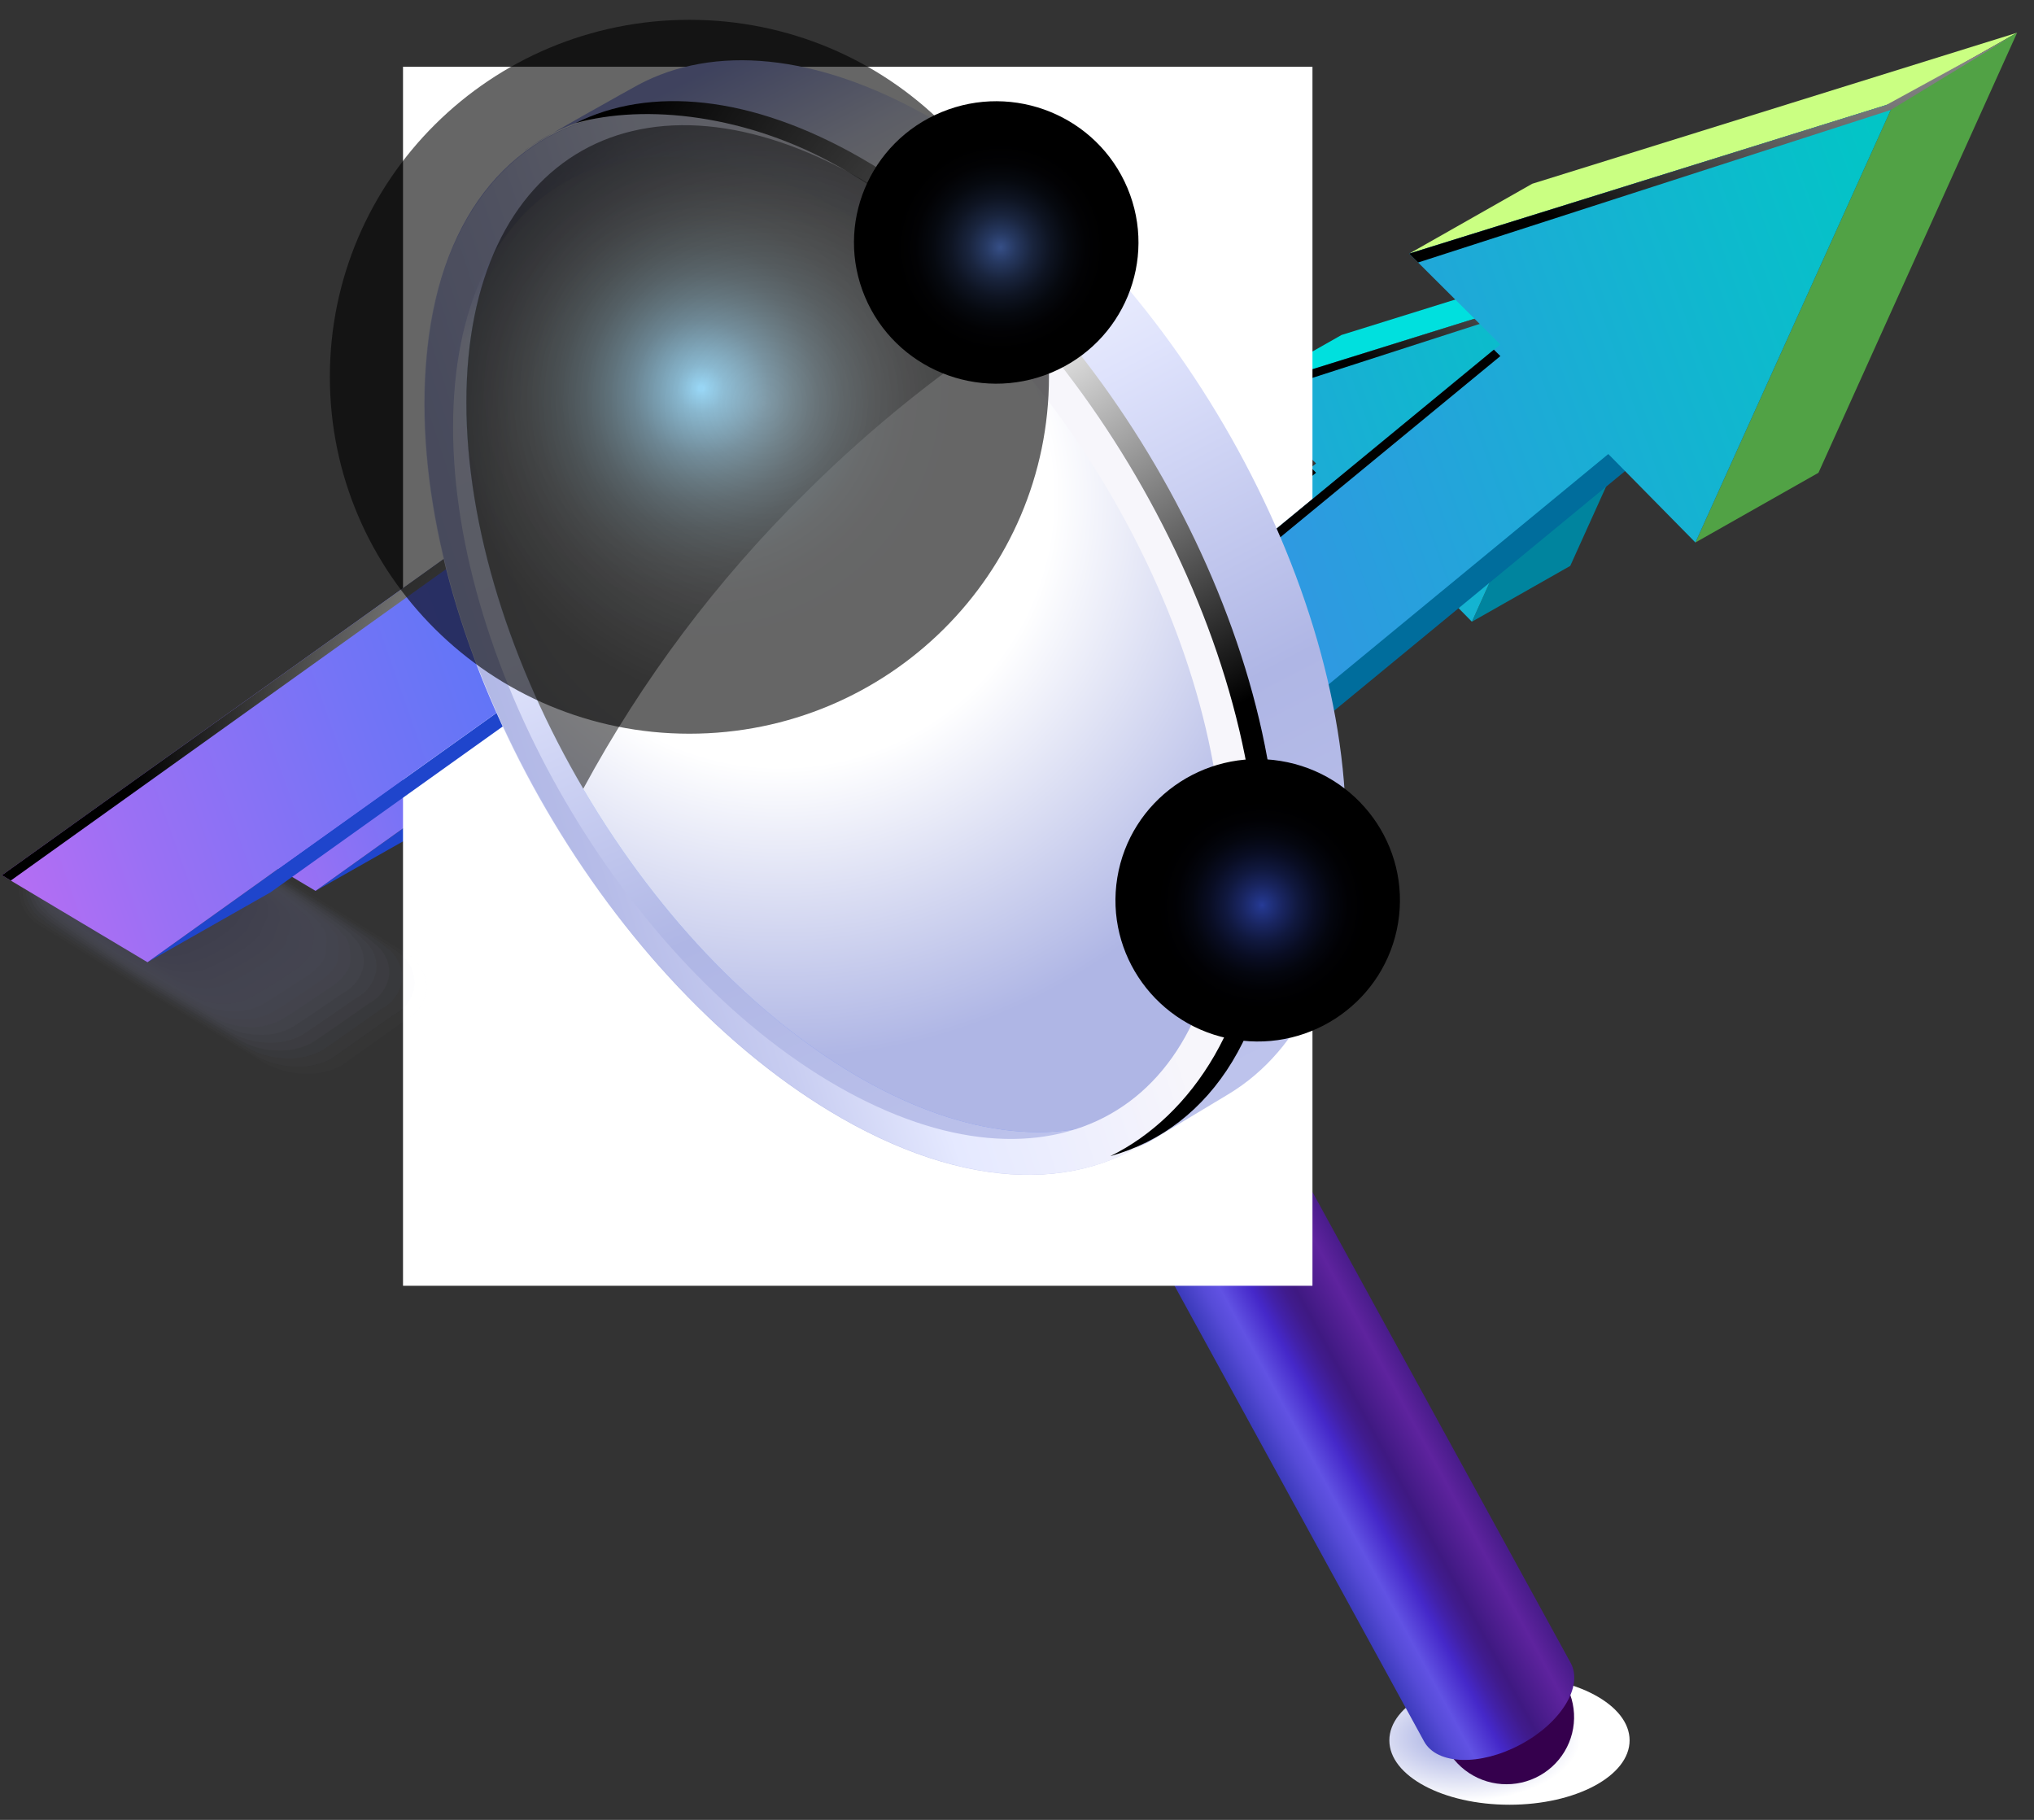 <svg viewBox="0 0 95 85" fill="none" xmlns="http://www.w3.org/2000/svg">
<rect x="0" y="0" width="95" height="85" fill="#333333" stroke="none"/>
<g clip-path="url(#clip0_1_2425)">
<path style="mix-blend-mode:multiply" d="M70.501 84.293C73.6 84.293 76.112 82.947 76.112 81.286C76.112 79.625 73.6 78.278 70.501 78.278C67.403 78.278 64.891 79.625 64.891 81.286C64.891 82.947 67.403 84.293 70.501 84.293Z" fill="url(#paint0_radial_1_2425)"/>
<path d="M48.029 40.11L52.622 37.502L70.083 23.107L65.49 25.715L48.029 40.11Z" fill="#00719E"/>
<path d="M14.738 41.61L19.331 39.01L38.607 25.232L34.014 27.84L14.738 41.61Z" fill="#1F45CC"/>
<path d="M34.295 20.484L38.888 17.876L52.743 30.018L48.143 32.618L34.295 20.484Z" fill="url(#paint1_linear_1_2425)"/>
<path d="M58.065 18.253L62.659 15.645L80.758 10.007L76.165 12.615L58.065 18.253Z" fill="#00E0DE"/>
<path d="M68.747 29.038L73.34 26.431L80.758 10.007L76.165 12.615L68.747 29.038Z" fill="#00849E"/>
<path d="M58.065 18.253L61.353 21.532L61.467 21.645L48.143 32.619L34.295 20.484L9.302 38.369L14.738 41.61L34.014 27.84L48.036 40.126L65.498 25.737L65.566 25.805L68.747 29.038L76.165 12.615L58.065 18.253Z" fill="url(#paint2_linear_1_2425)"/>
<path style="mix-blend-mode:color-dodge" d="M76.036 12.894L80.492 10.181L75.861 12.706L58.065 18.253L58.4 18.584L76.036 12.894Z" fill="url(#paint3_radial_1_2425)"/>
<path style="mix-blend-mode:color-dodge" d="M34.295 20.921L48.143 33.056L61.467 22.082L61.353 21.961L61.231 21.841L48.143 32.619L34.295 20.484L9.302 38.369L9.636 38.565L34.295 20.921Z" fill="url(#paint4_radial_1_2425)"/>
<path d="M73.143 78.716C73.439 79.261 73.565 79.882 73.505 80.499C73.446 81.116 73.204 81.702 72.809 82.183C72.414 82.663 71.885 83.016 71.288 83.198C70.691 83.38 70.053 83.382 69.455 83.204C68.857 83.026 68.325 82.676 67.927 82.198C67.53 81.721 67.283 81.137 67.22 80.52C67.156 79.903 67.278 79.282 67.57 78.734C67.862 78.186 68.312 77.736 68.861 77.442C69.227 77.246 69.627 77.124 70.04 77.082C70.453 77.04 70.871 77.079 71.268 77.197C71.666 77.316 72.036 77.51 72.358 77.771C72.68 78.032 72.946 78.353 73.143 78.716Z" fill="#35004D"/>
<path d="M60.601 54.401L53.768 58.064L66.515 81.338C67.115 82.431 69.127 82.492 71.017 81.482C72.908 80.472 73.955 78.768 73.363 77.675L60.601 54.401Z" fill="url(#paint5_linear_1_2425)"/>
<path d="M60.609 54.416C61.201 55.509 60.153 57.212 58.263 58.222C56.373 59.232 54.353 59.172 53.761 58.079C53.169 56.986 54.224 55.275 56.114 54.265C58.005 53.255 60.017 53.323 60.609 54.416Z" fill="url(#paint6_linear_1_2425)"/>
<path d="M56.585 50.376L52.478 52.554L54.915 56.948C55.264 57.596 56.433 57.634 57.587 57.031C58.741 56.428 59.341 55.418 58.984 54.77L56.585 50.376Z" fill="url(#paint7_linear_1_2425)"/>
<g style="mix-blend-mode:darken">
<path d="M61.3 3.118H18.823V60.054H61.3V3.118Z" fill="white"/>
</g>
<g opacity="0.2">
<path opacity="0.05" d="M1.839 40.141C1.566 40.283 1.335 40.493 1.169 40.751C1.002 41.008 0.906 41.305 0.89 41.61C0.898 41.956 0.999 42.293 1.184 42.586C1.368 42.879 1.629 43.118 1.938 43.276C1.938 43.276 7.252 46.585 7.313 46.6L11.185 48.944L12.369 49.66C12.97 49.986 13.643 50.158 14.328 50.157C14.891 50.169 15.448 50.037 15.945 49.773C15.945 49.773 18.982 47.617 18.982 47.61C19.255 47.467 19.485 47.257 19.652 46.999C19.818 46.742 19.914 46.446 19.931 46.14C19.922 45.794 19.821 45.456 19.636 45.162C19.452 44.868 19.192 44.628 18.883 44.467C18.883 44.467 13.569 41.173 13.569 41.151L9.697 38.814L8.619 38.158C8.019 37.832 7.345 37.663 6.66 37.669C6.098 37.655 5.541 37.784 5.043 38.045C5.043 38.045 1.855 40.141 1.839 40.141Z" fill="#ABB2E2"/>
<path opacity="0.1" d="M1.991 40.141C1.724 40.279 1.497 40.482 1.331 40.731C1.165 40.98 1.066 41.267 1.042 41.565C1.044 41.89 1.133 42.208 1.3 42.488C1.467 42.767 1.705 42.998 1.991 43.156C1.93 43.156 7.032 46.351 7.108 46.389L10.851 48.65L11.997 49.343C12.577 49.658 13.227 49.821 13.888 49.818C14.431 49.835 14.97 49.713 15.452 49.464C15.452 49.464 18.375 47.406 18.405 47.384C18.672 47.248 18.9 47.046 19.066 46.798C19.232 46.55 19.331 46.264 19.354 45.967C19.356 45.637 19.269 45.313 19.102 45.028C18.935 44.743 18.695 44.508 18.405 44.346C18.473 44.309 13.387 41.166 13.311 41.12L9.568 38.859L8.528 38.234C7.946 37.917 7.293 37.751 6.63 37.751C6.086 37.738 5.548 37.862 5.066 38.113C5.028 38.098 2.022 40.088 1.991 40.141Z" fill="#A7ADDF"/>
<path opacity="0.14" d="M2.151 40.058C1.89 40.191 1.668 40.386 1.502 40.625C1.336 40.864 1.233 41.141 1.202 41.429C1.187 41.743 1.259 42.054 1.408 42.33C1.558 42.606 1.781 42.837 2.052 42.997C1.953 43.05 6.797 46.072 6.903 46.14L10.517 48.311L11.625 48.974C12.187 49.276 12.816 49.434 13.455 49.434C13.982 49.449 14.504 49.333 14.973 49.095C15.034 49.095 17.79 47.143 17.828 47.112C18.088 46.98 18.311 46.785 18.476 46.545C18.642 46.306 18.745 46.029 18.777 45.741C18.791 45.428 18.72 45.116 18.57 44.84C18.42 44.564 18.198 44.334 17.927 44.173C18.025 44.12 13.197 41.105 13.091 41.038L9.477 38.874L8.475 38.264C7.912 37.963 7.284 37.805 6.645 37.804C6.118 37.784 5.594 37.901 5.127 38.143C5.058 38.143 2.188 40.028 2.151 40.058Z" fill="#A3A9DC"/>
<path opacity="0.19" d="M2.303 40.005C2.05 40.137 1.833 40.327 1.67 40.559C1.506 40.791 1.4 41.059 1.361 41.339C1.338 41.635 1.396 41.932 1.53 42.197C1.664 42.463 1.868 42.687 2.12 42.846C1.991 42.922 6.569 45.816 6.721 45.907L10.198 47.987C10.198 47.987 11.238 48.612 11.269 48.62C11.807 48.917 12.414 49.07 13.03 49.065C13.535 49.08 14.035 48.971 14.488 48.748C14.563 48.748 17.183 46.901 17.236 46.864C17.488 46.733 17.704 46.544 17.868 46.313C18.032 46.083 18.138 45.817 18.177 45.537C18.2 45.241 18.141 44.945 18.007 44.68C17.874 44.414 17.67 44.19 17.418 44.03C17.547 43.955 12.984 41.068 12.863 41.015L9.378 38.935C9.378 38.935 8.437 38.362 8.406 38.354C7.868 38.058 7.261 37.904 6.645 37.91C6.14 37.891 5.639 38 5.187 38.226C5.089 38.189 2.371 39.975 2.303 40.005Z" fill="#9FA4D8"/>
<path opacity="0.24" d="M2.454 39.96C2.21 40.089 1.998 40.273 1.836 40.496C1.674 40.72 1.566 40.977 1.521 41.249C1.485 41.526 1.525 41.807 1.637 42.063C1.749 42.32 1.93 42.541 2.158 42.703C1.999 42.794 6.311 45.56 6.501 45.665L9.849 47.663C9.849 47.663 10.844 48.266 10.882 48.273C11.402 48.553 11.983 48.7 12.575 48.703C13.06 48.718 13.541 48.617 13.979 48.409C14.07 48.409 16.56 46.653 16.629 46.615C16.875 46.489 17.088 46.307 17.252 46.085C17.415 45.862 17.524 45.605 17.57 45.334C17.605 45.055 17.564 44.772 17.45 44.514C17.336 44.257 17.155 44.035 16.925 43.872C17.084 43.781 12.787 41.023 12.605 40.917L9.249 38.92L8.315 38.362C7.795 38.083 7.214 37.935 6.622 37.932C6.137 37.917 5.656 38.018 5.218 38.226C5.119 38.234 2.523 39.922 2.454 39.96Z" fill="#9BA0D5"/>
<path opacity="0.29" d="M2.606 39.915C2.369 40.04 2.162 40.216 2.001 40.43C1.84 40.643 1.728 40.889 1.673 41.151C1.631 41.413 1.659 41.681 1.755 41.928C1.851 42.176 2.011 42.394 2.219 42.56C2.022 42.673 6.068 45.304 6.296 45.432L9.523 47.346C9.523 47.346 10.464 47.911 10.51 47.926C11.01 48.191 11.567 48.331 12.134 48.334C12.6 48.351 13.063 48.258 13.486 48.062C13.6 48.062 15.961 46.411 16.044 46.366C16.281 46.241 16.488 46.065 16.649 45.851C16.811 45.638 16.923 45.392 16.978 45.13C17.02 44.868 16.991 44.6 16.895 44.353C16.799 44.105 16.639 43.887 16.431 43.721C16.629 43.608 12.59 40.985 12.37 40.857L9.151 38.942C9.113 38.942 8.285 38.422 8.247 38.415C7.746 38.145 7.185 38.002 6.615 38C6.149 37.983 5.686 38.076 5.264 38.272C5.15 38.279 2.69 39.862 2.606 39.915Z" fill="#979BD2"/>
<path opacity="0.33" d="M2.766 39.862C2.356 40.095 1.832 40.653 1.832 41.06C1.832 41.467 1.786 42.13 2.272 42.417C2.045 42.545 5.833 45.047 6.068 45.198L9.166 47.022C9.166 47.022 10.062 47.565 10.107 47.58C10.593 47.831 11.131 47.965 11.679 47.972C12.123 47.986 12.565 47.898 12.969 47.715C13.106 47.715 15.33 46.17 15.429 46.118C15.832 45.884 16.355 45.364 16.355 44.927C16.355 44.489 16.401 43.849 15.915 43.57C16.143 43.442 12.37 40.94 12.119 40.789L9.029 38.965L8.164 38.46C7.681 38.206 7.145 38.069 6.6 38.06C6.153 38.046 5.709 38.133 5.301 38.317C5.18 38.317 2.864 39.809 2.766 39.862Z" fill="#9397CF"/>
<path opacity="0.38" d="M2.918 39.816C2.538 40.035 1.991 40.57 1.991 40.97C1.991 41.369 1.878 42.01 2.333 42.266C2.067 42.417 5.59 44.791 5.886 44.964L8.855 46.698C8.9 46.698 9.705 47.21 9.758 47.233C10.229 47.47 10.748 47.599 11.276 47.61C11.702 47.625 12.126 47.542 12.514 47.369C12.666 47.369 14.791 45.929 14.875 45.861C15.247 45.643 15.801 45.108 15.801 44.716C15.801 44.324 15.915 43.668 15.46 43.412C15.718 43.261 12.21 40.894 11.914 40.721L8.953 38.987C8.908 38.987 8.194 38.52 8.126 38.505C7.657 38.261 7.137 38.129 6.607 38.121C6.18 38.104 5.754 38.184 5.362 38.354C5.21 38.362 3.032 39.756 2.918 39.816Z" fill="#8F92CC"/>
<path opacity="0.43" d="M3.069 39.771C2.72 39.967 2.143 40.525 2.143 40.872C2.143 41.218 1.969 41.882 2.386 42.123C2.098 42.289 5.347 44.535 5.689 44.723L8.52 46.381C8.574 46.381 9.325 46.864 9.386 46.879C9.83 47.108 10.321 47.231 10.821 47.24C11.229 47.26 11.636 47.188 12.013 47.029C12.18 47.029 14.146 45.688 14.29 45.62C14.639 45.424 15.216 44.866 15.216 44.52C15.216 44.173 15.391 43.51 14.974 43.269C15.262 43.103 12.02 40.864 11.686 40.668L8.854 39.018C8.801 39.018 8.095 38.58 8.095 38.558C7.65 38.332 7.16 38.209 6.66 38.196C6.252 38.175 5.844 38.247 5.468 38.407C5.241 38.407 3.198 39.696 3.069 39.771Z" fill="#8B8EC9"/>
<path opacity="0.48" d="M3.221 39.719C2.902 39.907 2.303 40.472 2.303 40.781C2.303 41.09 2.06 41.761 2.439 41.98C2.12 42.161 5.112 44.279 5.476 44.49L8.179 46.057C8.24 46.057 8.938 46.51 9.006 46.532C9.43 46.748 9.897 46.867 10.373 46.879C10.762 46.892 11.15 46.825 11.512 46.683C12.252 46.282 12.972 45.845 13.668 45.371C13.987 45.191 14.586 44.618 14.586 44.309C14.586 44 14.837 43.336 14.45 43.118C14.776 42.929 11.793 40.819 11.413 40.608L8.71 39.04C8.657 39.04 8.012 38.626 7.951 38.603C7.527 38.39 7.06 38.271 6.584 38.256C6.195 38.24 5.807 38.307 5.446 38.452C4.683 38.837 3.94 39.259 3.221 39.719Z" fill="#8789C6"/>
<path opacity="0.52" d="M3.373 39.673C3.085 39.839 2.462 40.427 2.462 40.691C2.462 40.955 2.151 41.633 2.5 41.837C2.143 42.04 4.869 44.022 5.279 44.256L7.852 45.763C7.921 45.763 8.573 46.178 8.611 46.208C9.018 46.41 9.463 46.52 9.917 46.532C10.285 46.551 10.652 46.492 10.995 46.359C11.707 45.999 12.394 45.593 13.053 45.145C13.341 44.98 13.971 44.392 13.971 44.128C13.971 43.864 14.283 43.186 13.933 42.99C14.29 42.779 11.572 40.804 11.162 40.57L8.589 39.063C8.528 39.063 7.936 38.678 7.829 38.656C7.424 38.451 6.978 38.337 6.524 38.324C6.156 38.305 5.788 38.364 5.446 38.498C4.731 38.846 4.038 39.239 3.373 39.673Z" fill="#8385C2"/>
<path opacity="0.57" d="M3.532 39.628C3.267 39.779 2.621 40.329 2.621 40.593C2.621 40.857 2.242 41.505 2.553 41.686C2.166 41.912 4.626 43.766 5.074 44.022L7.518 45.417C7.594 45.454 8.194 45.809 8.277 45.839C8.663 46.028 9.085 46.133 9.515 46.148C9.863 46.167 10.212 46.115 10.54 45.997C11.219 45.669 11.873 45.294 12.498 44.874C12.764 44.723 13.409 44.165 13.409 43.902C13.409 43.638 13.797 42.99 13.478 42.809C13.865 42.59 11.413 40.744 10.965 40.487L8.52 39.093C8.46 39.055 7.913 38.731 7.837 38.701C7.451 38.512 7.029 38.407 6.6 38.392C6.249 38.37 5.897 38.421 5.567 38.543C4.862 38.853 4.182 39.216 3.532 39.628Z" fill="#7F80BF"/>
<path opacity="0.62" d="M3.684 39.583C3.449 39.711 2.773 40.269 2.773 40.502C2.773 40.736 2.325 41.384 2.606 41.543C2.189 41.784 4.383 43.51 4.884 43.804L7.207 45.115C7.283 45.16 7.83 45.477 7.913 45.515C8.279 45.688 8.677 45.785 9.082 45.801C9.411 45.823 9.742 45.779 10.054 45.673C10.703 45.381 11.327 45.038 11.922 44.648C12.149 44.512 12.825 43.955 12.825 43.721C12.825 43.487 13.273 42.846 12.992 42.681C13.417 42.44 11.223 40.721 10.714 40.419L8.444 39.116C8.376 39.07 7.875 38.784 7.799 38.754C7.431 38.576 7.031 38.473 6.622 38.452C6.293 38.435 5.964 38.479 5.651 38.581C4.968 38.858 4.31 39.194 3.684 39.583Z" fill="#7B7CBC"/>
<path opacity="0.67" d="M3.836 39.53C3.631 39.651 2.933 40.201 2.933 40.412C2.933 40.623 2.416 41.256 2.667 41.399C2.211 41.656 4.147 43.246 4.671 43.547L6.858 44.776C6.934 44.821 7.435 45.108 7.526 45.138C7.87 45.304 8.244 45.399 8.627 45.417C8.94 45.435 9.254 45.397 9.553 45.303C10.167 45.047 10.756 44.737 11.314 44.376C11.512 44.256 12.218 43.706 12.218 43.495C12.218 43.284 12.726 42.651 12.483 42.507C12.939 42.251 11.011 40.661 10.487 40.359L8.3 39.138C8.224 39.093 7.776 38.829 7.693 38.799C7.345 38.636 6.968 38.541 6.584 38.52C6.274 38.495 5.962 38.531 5.666 38.626C5.028 38.868 4.415 39.17 3.836 39.53Z" fill="#7777B9"/>
<path opacity="0.71" d="M3.988 39.485C3.813 39.583 3.092 40.141 3.092 40.314C3.092 40.487 2.508 41.136 2.72 41.249C2.234 41.528 3.904 42.99 4.466 43.314L6.524 44.452C6.607 44.505 7.055 44.753 7.154 44.791C7.48 44.946 7.833 45.035 8.194 45.055C8.486 45.074 8.779 45.041 9.059 44.957C9.642 44.74 10.199 44.462 10.722 44.128C10.897 44.022 11.618 43.472 11.618 43.291C11.618 43.11 12.202 42.477 11.99 42.357C12.476 42.078 10.813 40.623 10.251 40.299L8.194 39.161C8.118 39.116 7.708 38.882 7.617 38.852C7.29 38.697 6.938 38.605 6.577 38.581C6.285 38.563 5.993 38.593 5.711 38.671C5.109 38.879 4.531 39.152 3.988 39.485Z" fill="#7373B6"/>
<path opacity="0.76" d="M4.148 39.44C3.996 39.523 3.252 40.08 3.252 40.193C3.252 40.306 2.599 40.947 2.773 41.075C2.257 41.377 3.662 42.703 4.292 43.05L6.22 44.098C6.311 44.15 6.706 44.377 6.812 44.414C7.118 44.553 7.448 44.635 7.784 44.655C8.057 44.676 8.331 44.653 8.596 44.587C9.146 44.4 9.671 44.147 10.16 43.834C10.305 43.751 11.056 43.193 11.056 43.08C11.056 42.967 11.701 42.326 11.527 42.198C12.043 41.904 10.646 40.57 10.046 40.231L8.118 39.176C8.035 39.131 7.678 38.927 7.579 38.889C7.273 38.748 6.944 38.663 6.607 38.641C6.335 38.616 6.06 38.639 5.795 38.709C5.216 38.88 4.662 39.126 4.148 39.44Z" fill="#6F6EB3"/>
<path opacity="0.81" d="M4.299 39.387C4.178 39.455 3.403 40.013 3.403 40.141C3.403 40.269 2.69 40.894 2.834 40.97C2.28 41.286 3.426 42.477 4.056 42.854L5.856 43.819C5.954 43.871 6.296 44.06 6.41 44.105C6.697 44.228 7.002 44.304 7.313 44.331C7.568 44.349 7.823 44.331 8.072 44.279C8.588 44.133 9.081 43.918 9.538 43.638C9.652 43.57 10.434 43.012 10.434 42.884C10.434 42.756 11.147 42.13 11.003 42.055C11.557 41.739 10.418 40.548 9.781 40.178L7.981 39.214C7.89 39.161 7.587 38.987 7.48 38.942C7.192 38.816 6.884 38.739 6.569 38.716C6.315 38.693 6.059 38.708 5.81 38.761C5.279 38.897 4.77 39.108 4.299 39.387Z" fill="#6B6AB0"/>
<path opacity="0.86" d="M4.451 39.342C4.133 39.543 3.835 39.775 3.563 40.035C3.563 40.133 2.804 40.789 2.887 40.789C2.303 41.12 3.183 42.191 3.851 42.575L5.522 43.457C5.689 43.554 5.861 43.642 6.038 43.721C6.306 43.832 6.591 43.9 6.881 43.924C7.112 43.959 7.348 43.959 7.579 43.924C8.061 43.818 8.523 43.635 8.946 43.382C9.268 43.182 9.566 42.947 9.834 42.681C9.834 42.59 10.593 41.965 10.51 41.927C11.094 41.595 10.221 40.525 9.545 40.141L7.883 39.259C7.784 39.206 7.518 39.055 7.412 39.018C7.144 38.902 6.86 38.828 6.569 38.799C6.335 38.765 6.097 38.765 5.863 38.799C5.366 38.902 4.889 39.085 4.451 39.342Z" fill="#6765AC"/>
<path opacity="0.9" d="M4.603 39.297C4.293 39.49 3.999 39.707 3.722 39.945C3.722 40.005 2.872 40.63 2.963 40.698C2.348 41.053 2.963 41.995 3.677 42.402L5.195 43.193C5.348 43.283 5.508 43.361 5.673 43.427C5.916 43.527 6.172 43.593 6.433 43.623C6.65 43.645 6.868 43.645 7.085 43.623C7.53 43.547 7.957 43.391 8.346 43.163C8.659 42.971 8.956 42.755 9.234 42.515C9.234 42.455 10.084 41.829 9.993 41.761C10.608 41.407 9.993 40.465 9.287 40.058L7.769 39.266C7.628 39.186 7.484 39.113 7.336 39.048C7.093 38.949 6.837 38.883 6.577 38.852C6.36 38.825 6.141 38.825 5.924 38.852C5.458 38.91 5.008 39.061 4.603 39.297Z" fill="#6361A9"/>
<path opacity="0.95" d="M4.755 39.244C4.755 39.244 3.874 39.824 3.874 39.847C3.874 39.869 2.963 40.51 3.001 40.525C2.348 40.894 2.697 41.708 3.449 42.138L4.853 42.846C4.994 42.922 5.138 42.99 5.286 43.05C5.516 43.138 5.756 43.196 6 43.223C6.199 43.246 6.4 43.246 6.6 43.223C7.011 43.187 7.409 43.063 7.769 42.862C7.769 42.862 8.649 42.289 8.649 42.259C8.649 42.228 9.56 41.603 9.523 41.588C10.175 41.211 9.826 40.404 9.075 39.975L7.67 39.266C7.542 39.196 7.41 39.133 7.275 39.078C7.046 38.988 6.806 38.927 6.562 38.897C6.362 38.875 6.161 38.875 5.962 38.897C5.54 38.928 5.128 39.046 4.755 39.244Z" fill="#5F5CA6"/>
<path d="M7.177 42.628L9.029 41.452C9.712 41.06 9.629 40.382 8.839 39.945L7.564 39.327C7.162 39.102 6.713 38.975 6.253 38.956C5.792 38.936 5.334 39.024 4.914 39.214L3.054 40.397C2.371 40.789 2.462 41.467 3.244 41.904L4.527 42.522C4.929 42.745 5.379 42.871 5.839 42.89C6.299 42.908 6.758 42.818 7.177 42.628Z" fill="#5B58A3"/>
</g>
<path d="M48.538 43.065L54.292 39.801L80.856 17.921L75.109 21.185L48.538 43.065Z" fill="#006D9C"/>
<path d="M6.888 44.942L12.635 41.678L36.755 24.448L31.008 27.712L6.888 44.942Z" fill="#1F45CC"/>
<path d="M31.357 18.502L37.104 15.246L54.437 30.433L48.689 33.689L31.357 18.502Z" fill="url(#paint8_linear_1_2425)"/>
<path d="M65.817 11.846L71.564 8.583L94.211 1.528L88.464 4.792L65.817 11.846Z" fill="#CAFF82"/>
<path d="M79.186 25.338L84.933 22.082L94.211 1.528L88.464 4.792L79.186 25.338Z" fill="#51A245"/>
<path d="M65.817 11.846L69.932 15.947L70.076 16.09L48.689 33.689L31.357 18.502L0.086 40.879L6.888 44.942L31.008 27.712L48.553 43.088L75.117 21.207L75.2 21.29L79.186 25.338L88.464 4.792L65.817 11.846Z" fill="url(#paint9_linear_1_2425)"/>
<path style="mix-blend-mode:color-dodge" d="M88.304 5.138L93.884 1.739L88.084 4.912L65.817 11.846L66.234 12.261L88.304 5.138Z" fill="url(#paint10_radial_1_2425)"/>
<path style="mix-blend-mode:color-dodge" d="M31.357 19.052L48.689 34.239L70.076 16.632L69.932 16.489L69.772 16.331L48.689 33.689L31.357 18.502L0.086 40.879L0.503 41.128L31.357 19.052Z" fill="url(#paint11_radial_1_2425)"/>
<path d="M42.935 50.014C32.177 43.849 23.454 28.91 23.454 16.655C23.454 11.733 24.866 7.995 27.25 5.681C22.695 7.143 19.81 11.778 19.81 18.863C19.81 31.119 28.525 46.05 39.283 52.215C45.721 55.908 51.43 55.622 54.975 52.17C51.65 53.24 47.475 52.615 42.935 50.014Z" fill="url(#paint12_linear_1_2425)"/>
<path style="mix-blend-mode:screen" opacity="0.5" d="M53.327 51.639C60.479 47.488 60.406 34.151 53.163 21.85C45.919 9.549 34.249 2.942 27.096 7.093C19.944 11.244 20.017 24.581 27.261 36.883C34.504 49.184 46.174 55.79 53.327 51.639Z" fill="url(#paint13_radial_1_2425)"/>
<path style="mix-blend-mode:multiply" d="M53.327 51.639C60.479 47.488 60.406 34.151 53.163 21.85C45.919 9.549 34.249 2.942 27.096 7.093C19.944 11.244 20.017 24.581 27.261 36.883C34.504 49.184 46.174 55.79 53.327 51.639Z" fill="url(#paint14_radial_1_2425)"/>
<path d="M43.405 5.47C38.091 2.455 33.323 2.086 29.808 3.963C29.71 4.015 24.676 6.804 24.494 7.045C28.062 4.37 33.354 4.407 39.253 7.799C50.01 13.964 58.734 28.903 58.734 41.151C58.734 47.406 56.456 51.755 52.812 53.692C53.143 53.59 53.461 53.451 53.761 53.278L57.397 51.092C60.783 49.042 62.864 44.799 62.864 38.814C62.886 26.574 54.163 11.665 43.405 5.47Z" fill="url(#paint15_linear_1_2425)"/>
<path d="M39.275 7.837C28.517 1.701 19.832 6.608 19.832 18.863C19.832 31.119 28.548 46.05 39.306 52.215C50.063 58.38 58.787 53.444 58.787 41.188C58.787 28.933 50.033 14.002 39.275 7.837ZM39.139 50.745C29.208 45.055 21.161 31.269 21.161 19.956C21.161 8.643 29.208 4.083 39.139 9.774C49.069 15.464 57.124 29.257 57.124 40.57C57.124 51.883 49.077 56.436 39.139 50.745Z" fill="url(#paint16_linear_1_2425)"/>
<path style="mix-blend-mode:screen" d="M40.209 7.377C35.054 4.415 30.34 4.023 26.885 5.749C30.135 4.844 34.91 5.334 39.275 7.837C50.033 14.002 58.756 28.941 58.756 41.188C58.756 47.572 55.644 52.147 51.855 54.001C56.608 52.682 59.69 47.972 59.69 40.706C59.69 28.473 50.959 13.542 40.209 7.377Z" fill="url(#paint17_radial_1_2425)"/>
<path style="mix-blend-mode:screen" opacity="0.5" d="M37.635 23.001C40.765 19.886 44.23 17.12 47.968 14.756C45.738 12.235 43.122 10.078 40.217 8.364C30.036 2.523 21.783 7.196 21.783 18.796C21.783 24.629 23.871 31.104 27.242 36.839C29.997 31.741 33.499 27.077 37.635 23.001Z" fill="url(#paint18_radial_1_2425)"/>
<path style="mix-blend-mode:color-dodge" d="M65.299 43.109C65.888 39.514 63.43 36.126 59.809 35.541C56.188 34.956 52.774 37.396 52.185 40.991C51.596 44.586 54.054 47.975 57.675 48.559C61.297 49.144 64.71 46.704 65.299 43.109Z" fill="url(#paint19_radial_1_2425)"/>
<path style="mix-blend-mode:color-dodge" opacity="0.6" d="M32.2 34.269C41.474 34.269 48.993 26.805 48.993 17.597C48.993 8.389 41.474 0.925 32.2 0.925C22.925 0.925 15.406 8.389 15.406 17.597C15.406 26.805 22.925 34.269 32.2 34.269Z" fill="url(#paint20_radial_1_2425)"/>
<path style="mix-blend-mode:color-dodge" d="M49.086 17.412C52.472 16.01 54.073 12.149 52.661 8.787C51.249 5.425 47.36 3.836 43.974 5.237C40.587 6.639 38.986 10.5 40.398 13.862C41.81 17.224 45.699 18.813 49.086 17.412Z" fill="url(#paint21_radial_1_2425)"/>
</g>
<defs>
<radialGradient id="paint0_radial_1_2425" cx="0" cy="0" r="1" gradientUnits="userSpaceOnUse" gradientTransform="translate(68.221 81.13) scale(5.604 3.01)">
<stop offset="0.19" stop-color="#AFB6E5"/>
<stop offset="1" stop-color="white"/>
</radialGradient>
<linearGradient id="paint1_linear_1_2425" x1="55.287" y1="36.862" x2="28.213" y2="9.758" gradientUnits="userSpaceOnUse">
<stop offset="0.11" stop-color="#84EFA9"/>
<stop offset="0.14" stop-color="#80F0AD"/>
<stop offset="0.49" stop-color="#51F8D8"/>
<stop offset="0.77" stop-color="#34FDF3"/>
<stop offset="0.92" stop-color="#29FFFD"/>
</linearGradient>
<linearGradient id="paint2_linear_1_2425" x1="78.085" y1="17.484" x2="9.616" y2="41.611" gradientUnits="userSpaceOnUse">
<stop stop-color="#00C7C5"/>
<stop offset="0.39" stop-color="#2D9BE0"/>
<stop offset="0.74" stop-color="#5277F7"/>
<stop offset="0.78" stop-color="#5B76F7"/>
<stop offset="0.85" stop-color="#7374F6"/>
<stop offset="0.94" stop-color="#9A70F4"/>
<stop offset="1" stop-color="#BB6DF3"/>
</linearGradient>
<radialGradient id="paint3_radial_1_2425" cx="0" cy="0" r="1" gradientUnits="userSpaceOnUse" gradientTransform="translate(75.117 3.194) scale(18.145 18.014)">
<stop stop-color="white"/>
<stop offset="1"/>
</radialGradient>
<radialGradient id="paint4_radial_1_2425" cx="0" cy="0" r="1" gradientUnits="userSpaceOnUse" gradientTransform="translate(33.278 33.191) scale(19.488 19.348)">
<stop stop-color="white"/>
<stop offset="1"/>
</radialGradient>
<linearGradient id="paint5_linear_1_2425" x1="60.673" y1="70.721" x2="67.475" y2="67.029" gradientUnits="userSpaceOnUse">
<stop stop-color="#3B3ABA"/>
<stop offset="0.14" stop-color="#564BD7"/>
<stop offset="0.23" stop-color="#6152E3"/>
<stop offset="0.4" stop-color="#4528C9"/>
<stop offset="0.48" stop-color="#4221A9"/>
<stop offset="0.57" stop-color="#401B8D"/>
<stop offset="0.63" stop-color="#3F1982"/>
<stop offset="0.87" stop-color="#5E239E"/>
<stop offset="1" stop-color="#491C8B"/>
</linearGradient>
<linearGradient id="paint6_linear_1_2425" x1="58.513" y1="50.843" x2="56.566" y2="58.869" gradientUnits="userSpaceOnUse">
<stop stop-color="#3B3ABA"/>
<stop offset="0.17" stop-color="#3F34BF"/>
<stop offset="0.57" stop-color="#4528C9"/>
<stop offset="0.59" stop-color="#472BCB"/>
<stop offset="0.85" stop-color="#5A47DC"/>
<stop offset="1" stop-color="#6152E3"/>
</linearGradient>
<linearGradient id="paint7_linear_1_2425" x1="54.068" y1="55.359" x2="58.092" y2="53.175" gradientUnits="userSpaceOnUse">
<stop stop-color="#B9BFEA"/>
<stop offset="0.11" stop-color="#E5E9FF"/>
<stop offset="0.17" stop-color="white"/>
<stop offset="0.4" stop-color="#DFE3FC"/>
<stop offset="0.7" stop-color="#AFB6E5"/>
<stop offset="0.95" stop-color="#BAC0EA"/>
<stop offset="1" stop-color="#BDC3EC"/>
</linearGradient>
<linearGradient id="paint8_linear_1_2425" x1="57.625" y1="39.002" x2="23.753" y2="5.081" gradientUnits="userSpaceOnUse">
<stop offset="0.01" stop-color="#29FFFD"/>
<stop offset="0.68" stop-color="#69A9F3"/>
<stop offset="1" stop-color="#8484EF"/>
</linearGradient>
<linearGradient id="paint9_linear_1_2425" x1="91.584" y1="12.864" x2="0.428" y2="44.984" gradientUnits="userSpaceOnUse">
<stop stop-color="#00C7C5"/>
<stop offset="0.34" stop-color="#2D9BE0"/>
<stop offset="0.66" stop-color="#5277F7"/>
<stop offset="0.71" stop-color="#5B76F7"/>
<stop offset="0.8" stop-color="#7374F6"/>
<stop offset="0.92" stop-color="#9A70F4"/>
<stop offset="1" stop-color="#BB6DF3"/>
</linearGradient>
<radialGradient id="paint10_radial_1_2425" cx="0" cy="0" r="1" gradientUnits="userSpaceOnUse" gradientTransform="translate(87.15 -6.996) scale(22.707 22.544)">
<stop stop-color="white"/>
<stop offset="1"/>
</radialGradient>
<radialGradient id="paint11_radial_1_2425" cx="0" cy="0" r="1" gradientUnits="userSpaceOnUse" gradientTransform="translate(32.253 33.764) scale(26.169 25.98)">
<stop stop-color="white"/>
<stop offset="1"/>
</radialGradient>
<linearGradient id="paint12_linear_1_2425" x1="24.274" y1="8.711" x2="44.298" y2="55.411" gradientUnits="userSpaceOnUse">
<stop stop-color="#9DA6EA"/>
<stop offset="0.11" stop-color="#E5E9FF"/>
<stop offset="0.4" stop-color="#DFE3FC"/>
<stop offset="0.7" stop-color="#AFB6E5"/>
<stop offset="0.95" stop-color="#BAC0EA"/>
<stop offset="1" stop-color="#BDC3EC"/>
</linearGradient>
<radialGradient id="paint13_radial_1_2425" cx="0" cy="0" r="1" gradientUnits="userSpaceOnUse" gradientTransform="translate(36.562 23.033) scale(26.405 26.214)">
<stop offset="0.01" stop-color="#66CCFF"/>
<stop offset="1" stop-color="#5277F7"/>
</radialGradient>
<radialGradient id="paint14_radial_1_2425" cx="0" cy="0" r="1" gradientUnits="userSpaceOnUse" gradientTransform="translate(36.464 23.229) scale(26.405 26.214)">
<stop offset="0.48" stop-color="white"/>
<stop offset="1" stop-color="#AFB6E5"/>
</radialGradient>
<linearGradient id="paint15_linear_1_2425" x1="34.986" y1="2.297" x2="59.305" y2="49.194" gradientUnits="userSpaceOnUse">
<stop stop-color="#9DA6EA"/>
<stop offset="0.11" stop-color="#E5E9FF"/>
<stop offset="0.17" stop-color="white"/>
<stop offset="0.4" stop-color="#DFE3FC"/>
<stop offset="0.7" stop-color="#AFB6E5"/>
<stop offset="0.95" stop-color="#BAC0EA"/>
<stop offset="1" stop-color="#BDC3EC"/>
</linearGradient>
<linearGradient id="paint16_linear_1_2425" x1="22.322" y1="35.46" x2="48.001" y2="27.113" gradientUnits="userSpaceOnUse">
<stop stop-color="#AFB6E5"/>
<stop offset="0.14" stop-color="#B6BCE8"/>
<stop offset="0.35" stop-color="#C8CDF1"/>
<stop offset="0.58" stop-color="#E5E9FF"/>
<stop offset="0.95" stop-color="#F5F4FC"/>
<stop offset="1" stop-color="#F7F6FB"/>
</linearGradient>
<radialGradient id="paint17_radial_1_2425" cx="0" cy="0" r="1" gradientUnits="userSpaceOnUse" gradientTransform="translate(48.219 14.288) scale(21.045 20.893)">
<stop stop-color="white"/>
<stop offset="1"/>
</radialGradient>
<radialGradient id="paint18_radial_1_2425" cx="0" cy="0" r="1" gradientUnits="userSpaceOnUse" gradientTransform="translate(35.677 18.848) scale(14.409 14.305)">
<stop stop-color="white"/>
<stop offset="1"/>
</radialGradient>
<radialGradient id="paint19_radial_1_2425" cx="0" cy="0" r="1" gradientUnits="userSpaceOnUse" gradientTransform="translate(58.943 42.275) scale(4.859 4.824)">
<stop stop-color="#273B98"/>
<stop offset="0.04" stop-color="#23368A"/>
<stop offset="0.2" stop-color="#192560"/>
<stop offset="0.35" stop-color="#10183E"/>
<stop offset="0.51" stop-color="#090D23"/>
<stop offset="0.67" stop-color="#04060F"/>
<stop offset="0.83" stop-color="#010104"/>
<stop offset="1"/>
</radialGradient>
<radialGradient id="paint20_radial_1_2425" cx="0" cy="0" r="1" gradientUnits="userSpaceOnUse" gradientTransform="translate(32.739 18.132) scale(12.276 12.188)">
<stop offset="0.01" stop-color="#66CCFF"/>
<stop offset="0.02" stop-color="#62C4F5"/>
<stop offset="0.09" stop-color="#4E9BC2"/>
<stop offset="0.18" stop-color="#3B7694"/>
<stop offset="0.26" stop-color="#2B566C"/>
<stop offset="0.35" stop-color="#1E3C4A"/>
<stop offset="0.44" stop-color="#13262F"/>
<stop offset="0.54" stop-color="#0A151A"/>
<stop offset="0.66" stop-color="#05090B"/>
<stop offset="0.79" stop-color="#010203"/>
<stop offset="1"/>
</radialGradient>
<radialGradient id="paint21_radial_1_2425" cx="0" cy="0" r="1" gradientUnits="userSpaceOnUse" gradientTransform="translate(46.728 11.55) scale(4.859 4.824)">
<stop stop-color="#364F87"/>
<stop offset="0.15" stop-color="#263860"/>
<stop offset="0.31" stop-color="#19243D"/>
<stop offset="0.48" stop-color="#0E1422"/>
<stop offset="0.65" stop-color="#06090F"/>
<stop offset="0.82" stop-color="#020204"/>
<stop offset="1"/>
</radialGradient>
<clipPath id="clip0_1_2425">
<rect width="94.125" height="83.368" fill="white" transform="translate(0.086 0.925)"/>
</clipPath>
</defs>
</svg>
